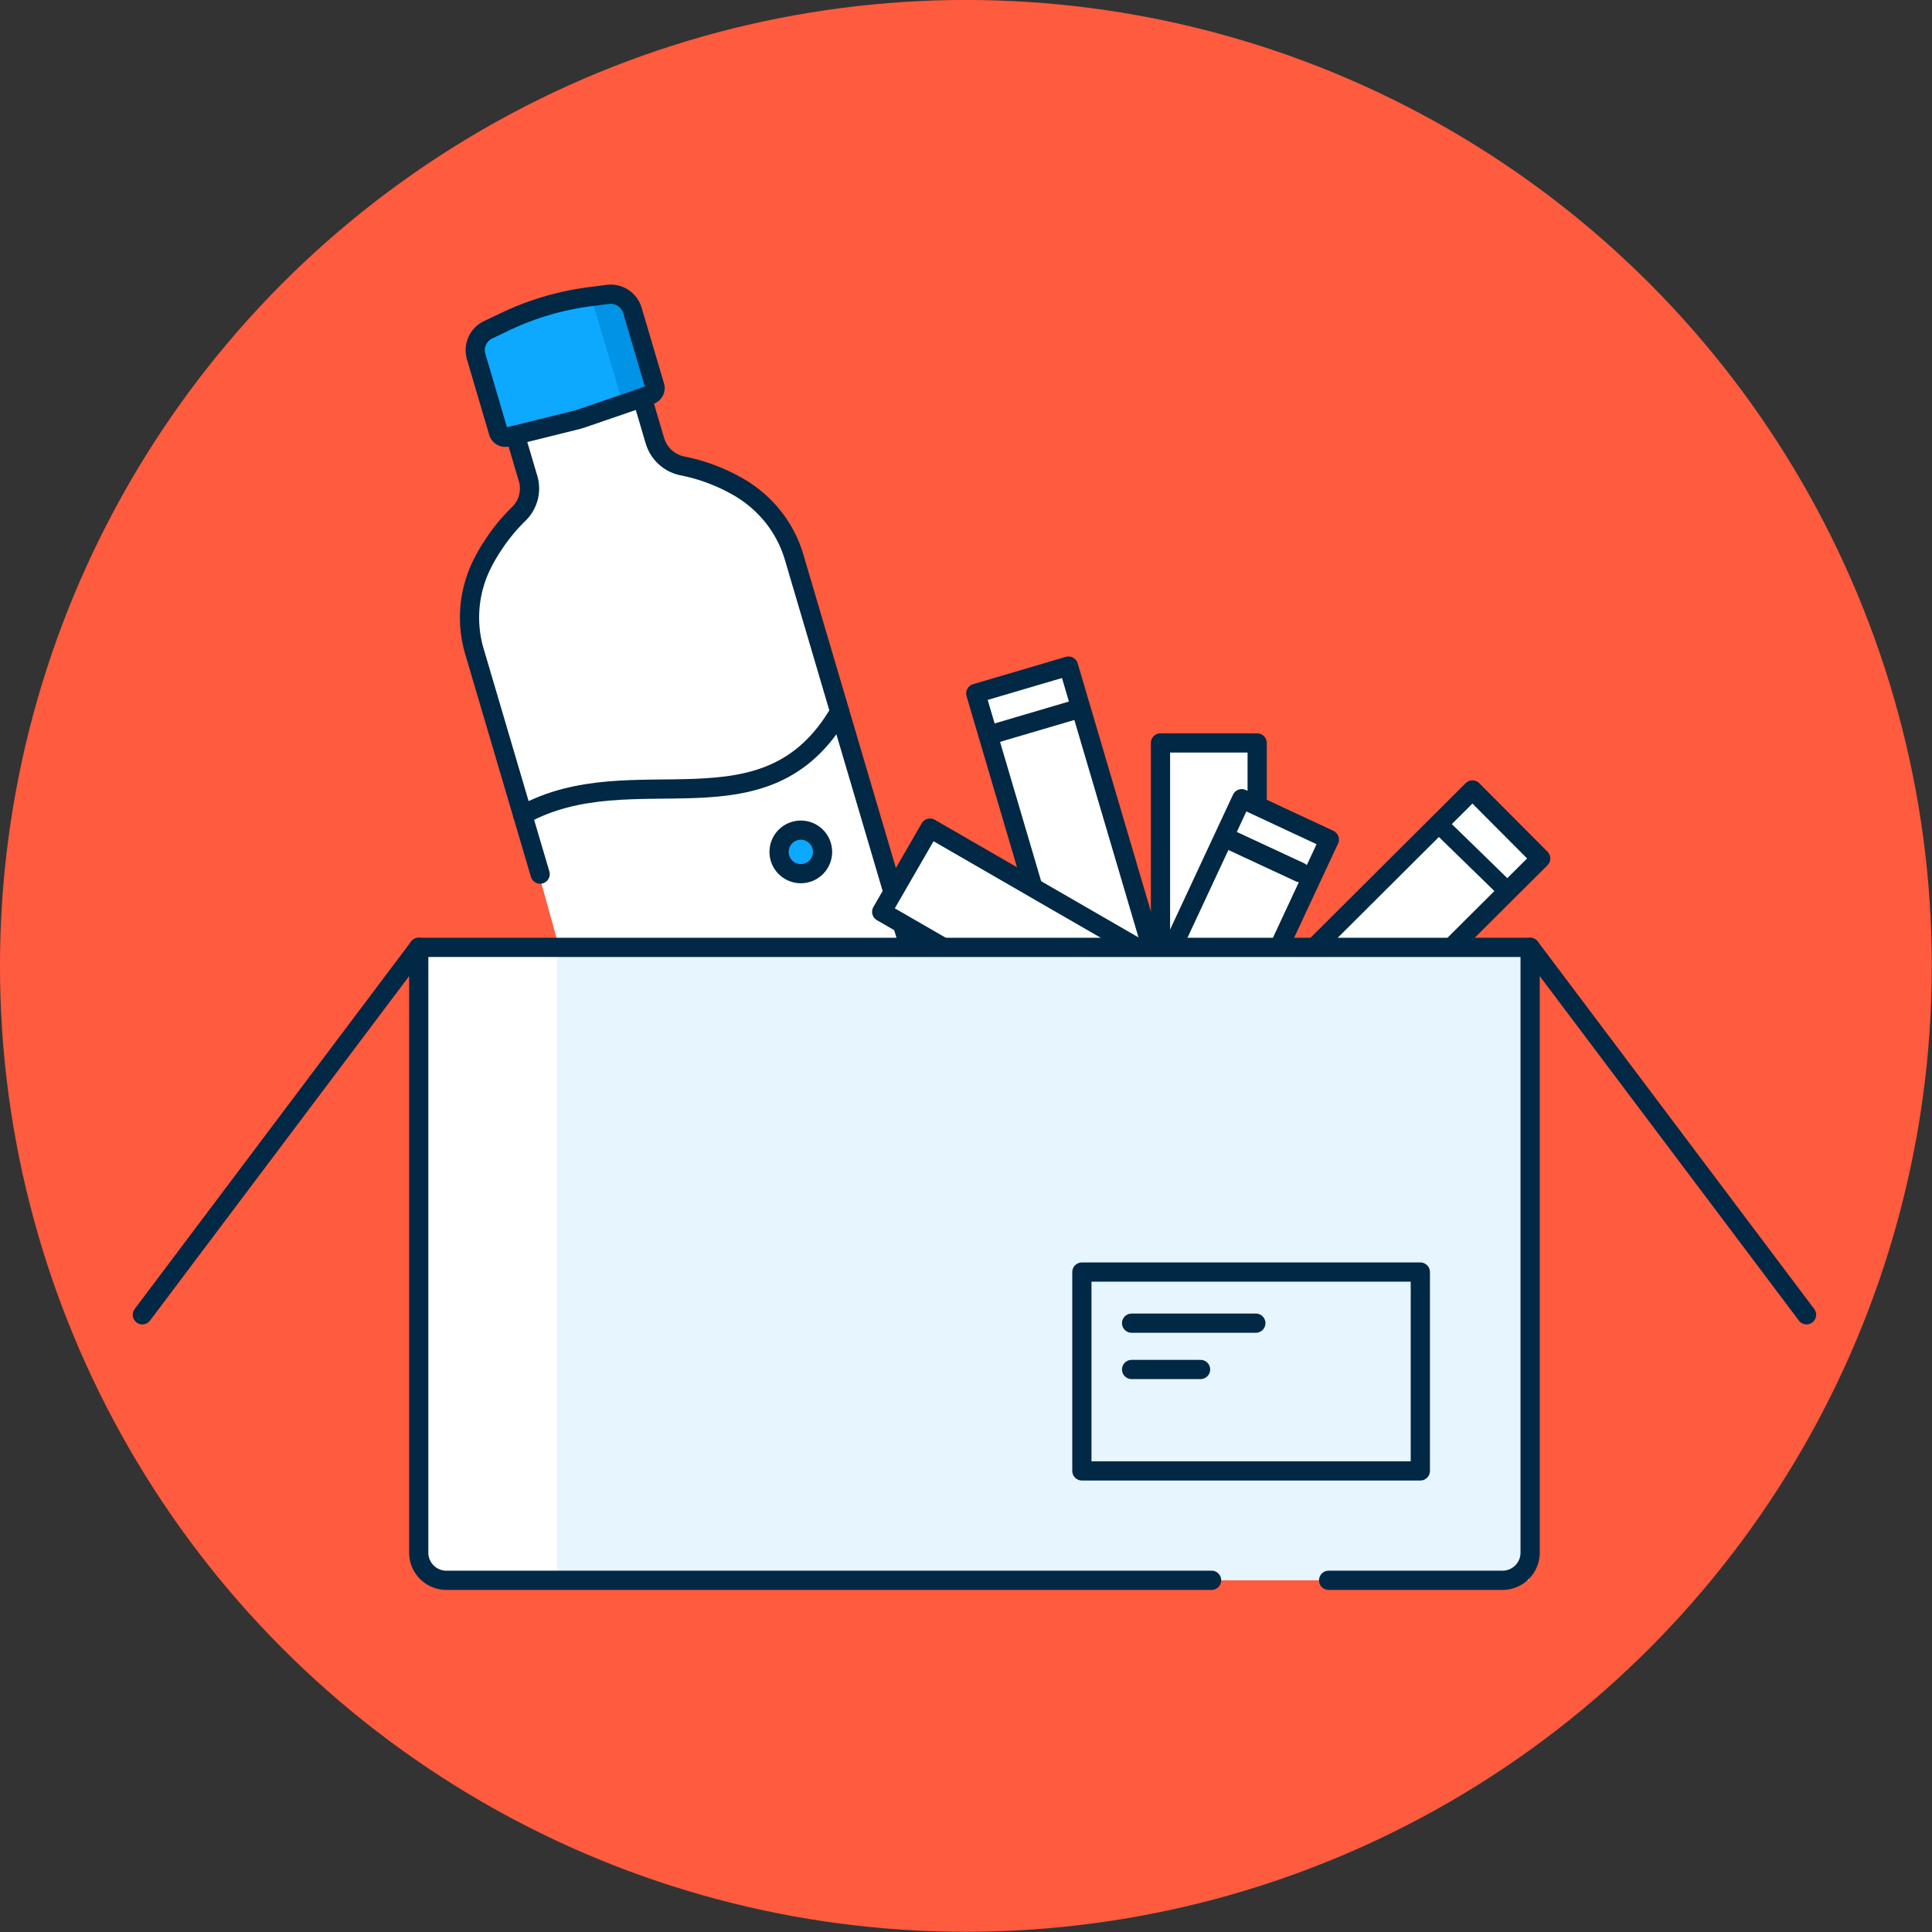 <?xml version="1.0" encoding="UTF-8" standalone="no"?> <svg xmlns:inkscape="http://www.inkscape.org/namespaces/inkscape" xmlns:sodipodi="http://sodipodi.sourceforge.net/DTD/sodipodi-0.dtd" xmlns="http://www.w3.org/2000/svg" xmlns:svg="http://www.w3.org/2000/svg" xmlns:rdf="http://www.w3.org/1999/02/22-rdf-syntax-ns#" xmlns:cc="http://creativecommons.org/ns#" xmlns:dc="http://purl.org/dc/elements/1.1/" id="Layer_1" data-name="Layer 1" viewBox="0 0 400 400" version="1.1" sodipodi:docname="Capster-90-pack-5.0 0.5xD.svg" inkscape:version="1.3.2 (091e20e, 2023-11-25, custom)" width="400" height="400"><rect x="0" y="0" width="400" height="400" fill="#333333" stroke="none"/><defs id="defs18"></defs><title id="title1">Stardipakk</title><g id="g1" transform="matrix(4.419,0,0,4.419,-19.202,-38.206)"><circle cx="49.599" cy="53.899" r="45.255" fill="#fe5b3f" id="circle1" style="stroke-width:0.226"></circle><path d="m 43.83,42.727 -1.596,1.596 -2.395,1.153 -1.951,0.355 -5.942,0.177 -3.104,0.887 1.596,5.765 16.319,0.089 -0.089,-0.355 -1.064,-0.71 0.443,-1.508 -2.217,-7.273 z" fill="none" stroke="#000000" stroke-width="0.177" id="path1" style="fill:#ffffff;fill-opacity:1;stroke:none"></path><line x1="56.152" y1="42.445" x2="58.609" y2="44.903" fill="none" id="line1"></line><rect x="84.104" y="-19.72" width="4.529" height="14.027" transform="rotate(45.103)" fill="none" stroke="#012844" stroke-linecap="round" stroke-linejoin="round" stroke-width="0.9" id="rect2" style="fill:#ffffff"></rect><line x1="74.955" y1="50.375" x2="71.873" y2="47.373" fill="none" stroke="#012844" stroke-linecap="round" stroke-linejoin="round" stroke-width="0.855" id="line2"></line><rect x="36.379" y="53.617" width="4.529" height="14.027" transform="rotate(-16.434)" fill="none" stroke="#012844" stroke-linecap="round" stroke-linejoin="round" stroke-width="0.9" id="rect3" style="fill:#ffffff"></rect><line x1="54.907" y1="41.842" x2="50.651" y2="43.097" fill="none" stroke="#012844" stroke-linecap="round" stroke-linejoin="round" stroke-width="0.9" id="line3"></line><rect x="24.12" y="53" width="7.125" height="29.6" fill="#ffffff" id="left_strip_white_patch" style="stroke-width:0.787"></rect><path d="m 31.969,22.711 c 0,0 -2.115,0.44 -2.353,0.475 -0.238,0.036 -1.58,0.368 -1.687,0.428 -0.107,0.059 -0.986,0.606 -0.986,0.606 l -0.024,0.131 v 0.725 c 0,0 0.261,1.889 0.368,2.222 0.107,0.333 0.273,0.713 0.321,0.891 a 1.979,1.979 0 0 0 0.226,0.582 c 0.071,0.059 -0.083,0.131 0.285,0.131 a 3.144,3.144 0 0 0 1.224,-0.048 c 0.772,-0.166 1.545,-0.356 1.545,-0.356 a 3.493,3.493 0 0 0 1.426,-0.428 c 0.844,-0.428 0.048,0.036 1.224,-0.499 1.176,-0.535 1.093,-0.19 1.176,-0.535 a 4.032,4.032 0 0 0 0.036,-1.188 4.875,4.875 0 0 0 -0.463,-1.652 C 33.989,23.709 34.013,23.245 33.764,23.008 A 4.405,4.405 0 0 0 32.932,22.485 L 32.29,22.461 Z" fill="#0da8ff" id="path7"></path><path d="m 35.001,26.812 c -0.09,0.35 0.815,-0.143 -0.365,0.397 -1.11,0.5 -0.47,0.12 -1.08,0.43 l -1.52,-5.08 c 0.54,-0.11 1.03,-0.21 1.03,-0.21 l 0.299,0.202 0.244,0.012 a 2.241,2.241 0 0 0 0.403,0.549 c 0.25,0.24 0.213,0.743 0.513,1.233 a 2.686,2.686 0 0 1 0.208,1.367 c 0.04,0.3 0.349,0.759 0.269,1.099 z" fill="#0093e6" id="path8"></path><circle cx="41.865" cy="48.559" r="1.019" fill="#0da8ff" id="circle8"></circle><circle cx="42.055" cy="61.979" r="0.679" fill="none" stroke="#012844" stroke-linecap="round" stroke-linejoin="round" stroke-width="0.9" id="circle9"></circle><circle cx="41.865" cy="48.559" r="1.019" fill="none" stroke="#012844" stroke-linecap="round" stroke-linejoin="round" stroke-width="0.9" id="circle10"></circle><circle cx="35.123" cy="55.875" r="1.359" fill="none" stroke="#012844" stroke-linecap="round" stroke-linejoin="round" stroke-width="0.9" id="circle11"></circle><path d="m 33.942,27.778 -2.531,0.919 -2.377,0.536 0.537,1.991 -0.077,0.843 -1.994,2.681 -0.69,1.608 v 2.451 l 2.224,7.506 1.534,-0.613 1.61,-0.306 5.291,-0.153 2.147,-0.306 2.301,-1.149 1.457,-1.762 -2.531,-8.272 L 40.383,33.063 38.85,31.761 35.245,30.383 34.632,29.54 34.095,27.778 Z" fill="none" stroke="#000000" stroke-width="0.153" id="path1-0" style="fill:#ffffff;stroke:#ffffff;stroke-opacity:1"></path><path d="m 34.47,24.866 0.551,1.865 a 0.328,0.328 0 0 1 -0.213,0.412 l -0.375,0.133 -2.693,0.924 a 4.253,4.253 0 0 1 -0.489,0.147 l -2.766,0.686 -0.38,0.09 a 0.337,0.337 0 0 1 -0.408,-0.231 l -1.042,-3.534 a 1.062,1.062 0 0 1 0.566,-1.264 l 0.786,-0.375 a 13.155,13.155 0 0 1 3.944,-1.168 l 0.868,-0.113 a 1.065,1.065 0 0 1 1.157,0.753 l 0.151,0.512 z" fill="none" stroke="#012844" stroke-linecap="round" stroke-linejoin="round" stroke-width="0.9" id="path11"></path><path d="m 29.652,49.6 -0.819,-2.774 -2.258,-7.655 a 5.605,5.605 0 0 1 0.34,-4.058 7.841,7.841 0 0 1 0.501,-0.874 8.622,8.622 0 0 1 1.239,-1.519 1.657,1.657 0 0 0 0.426,-1.673 l -0.596,-2.014" fill="none" stroke="#012844" stroke-linecap="round" stroke-linejoin="round" stroke-width="0.9" id="path12"></path><path d="m 34.433,27.277 0.568,1.925 0.028,0.089 a 1.693,1.693 0 0 0 1.271,1.18 8.588,8.588 0 0 1 2.757,1.057 5.767,5.767 0 0 1 1.547,1.375 5.597,5.597 0 0 1 0.946,1.843 l 2.137,7.24 3.955,13.395" fill="none" stroke="#012844" stroke-linecap="round" stroke-linejoin="round" stroke-width="0.9" id="path13"></path><rect x="17.129" y="65.223" width="4.529" height="14.027" transform="matrix(-0.5,0.866,0.866,0.5,0,0)" fill="none" stroke="#012844" stroke-linecap="round" stroke-linejoin="round" stroke-width="0.9" id="rect_new_1" style="fill:#ffffff"></rect><path d="m 28.834,46.828 c 5.187,-2.865 11.378,1.165 14.853,-4.84" fill="none" stroke="#012844" stroke-linecap="round" stroke-linejoin="round" stroke-width="0.9" id="path14"></path><circle cx="35.123" cy="55.875" r="1.359" fill="none" stroke="#012844" stroke-linecap="round" stroke-linejoin="round" stroke-width="0.9" id="circle14"></circle><circle cx="42.055" cy="61.979" r="0.679" fill="none" stroke="#012844" stroke-linecap="round" stroke-linejoin="round" stroke-width="0.9" id="circle15"></circle><rect x="58.717" y="43.454" width="4.529" height="14.027" fill="#ffffff" stroke="#012844" stroke-linecap="round" stroke-linejoin="round" stroke-width="0.9" id="rect_new2_3"></rect><rect x="76.133" y="15.327" width="4.529" height="14.027" transform="rotate(25)" fill="none" stroke="#012844" stroke-linecap="round" stroke-linejoin="round" stroke-width="0.9" id="rect_new_2" style="fill:#ffffff"></rect><rect x="30.439" y="53.032" width="45.536" height="29.654" fill="#e6f5fe" id="rect15"></rect><path d="M 61.11,82.686 H 25.259 A 1.295,1.295 0 0 1 23.964,81.391 V 53.032 h 52.071 v 28.359 a 1.295,1.295 0 0 1 -1.295,1.295 h -8.145" fill="none" stroke="#012844" stroke-linecap="round" stroke-linejoin="round" stroke-width="0.9" id="path15"></path><line x1="62.024" y1="48.014" x2="65.248" y2="49.513" stroke="#012844" stroke-linecap="round" stroke-linejoin="round" stroke-width="0.933" id="line5"></line><line x1="76.036" y1="53.032" x2="88.985" y2="70.246" fill="none" stroke="#012844" stroke-linecap="round" stroke-linejoin="round" stroke-width="0.9" id="line15"></line><line x1="11.015" y1="70.246" x2="23.964" y2="53.032" fill="none" stroke="#012844" stroke-linecap="round" stroke-linejoin="round" stroke-width="0.9" id="line16"></line><rect x="55.033" y="68.244" width="15.858" height="9.317" fill="none" stroke="#012844" stroke-linecap="round" stroke-linejoin="round" stroke-width="0.9" id="rect16"></rect><line x1="57.363" y1="70.639" x2="63.184" y2="70.639" fill="none" stroke="#012844" stroke-linecap="round" stroke-linejoin="round" stroke-width="0.9" id="line17"></line><line x1="57.363" y1="72.809" x2="60.594" y2="72.809" fill="none" stroke="#012844" stroke-linecap="round" stroke-linejoin="round" stroke-width="0.9" id="line18"></line></g></svg> 